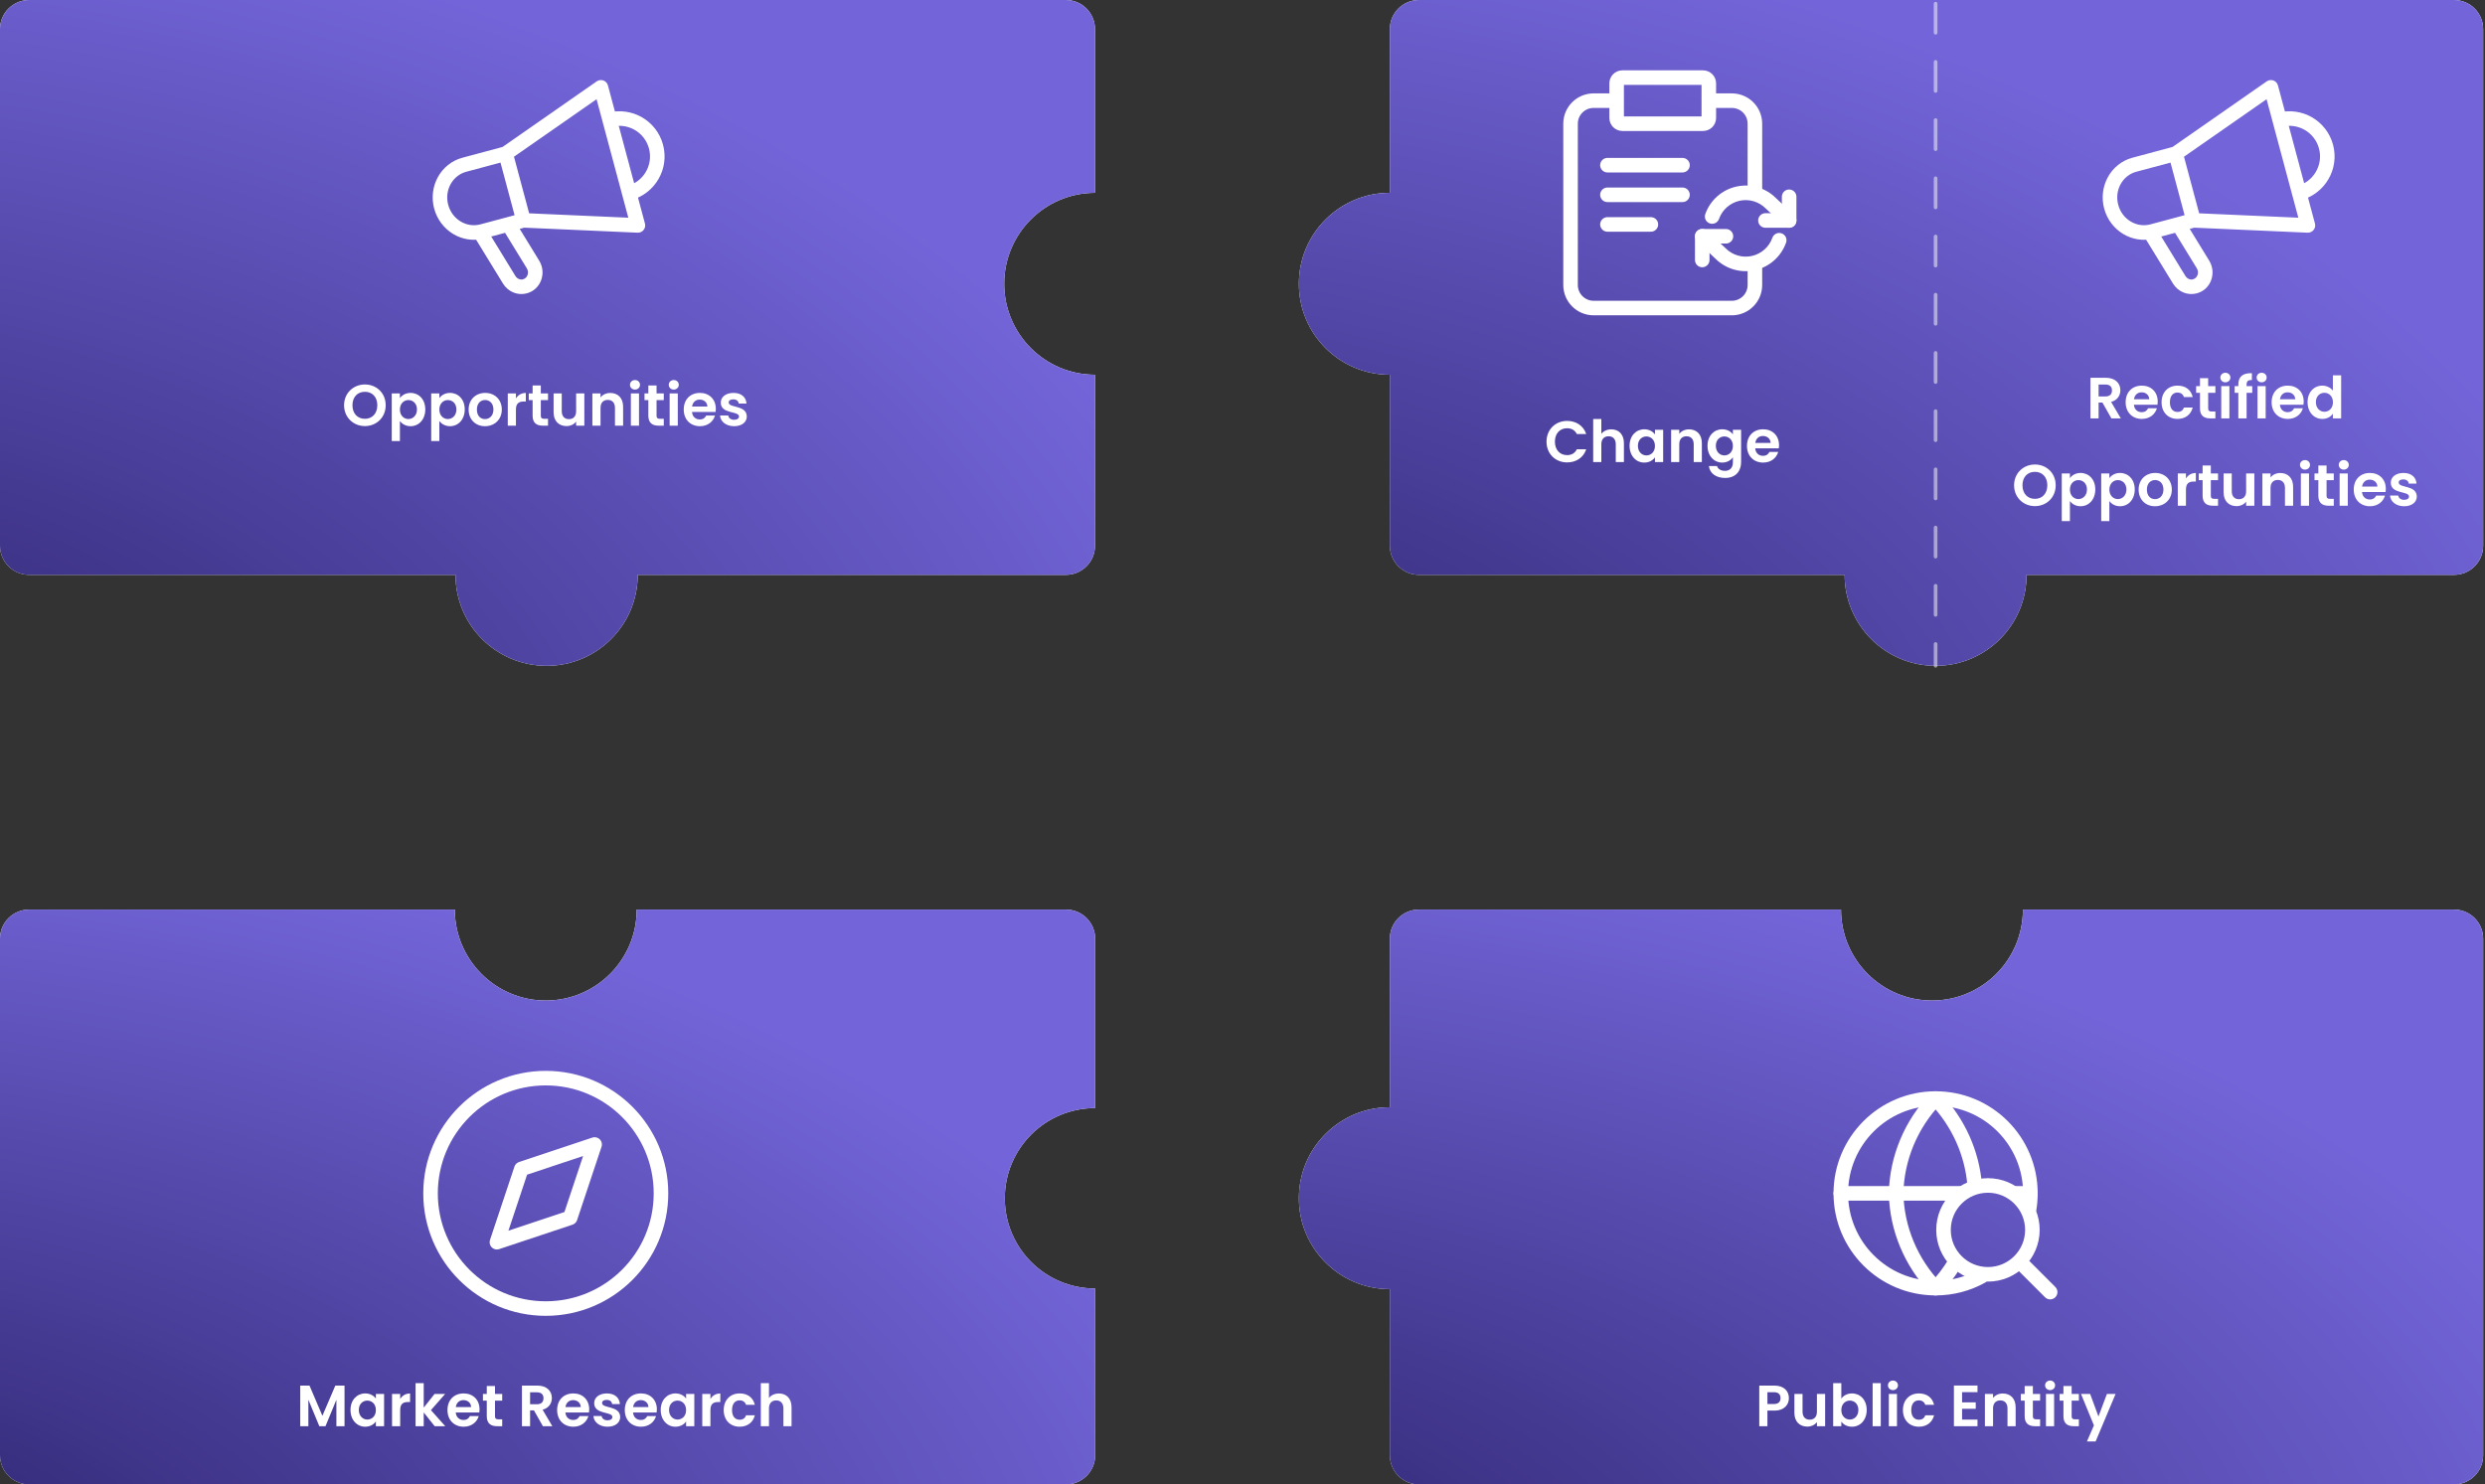<svg width="683" height="408" viewBox="0 0 683 408" fill="none" xmlns="http://www.w3.org/2000/svg">
<rect x="0" y="0" width="683" height="408" fill="#333333" stroke="none"/>
<path d="M531 275C544.807 275 556 263.807 556 250H650V250.004L674.492 250.004C678.91 250.004 682.492 253.586 682.492 258.004V400C682.492 404.418 678.91 408 674.492 408L390 408C385.582 408 382 404.418 382 400L382 354.332C368.193 354.332 357 343.139 357 329.332C357 315.525 368.193 304.332 382 304.332V258.004C382 253.586 385.582 250.004 390 250.004L436.645 250.004L436.645 250L506 250C506 263.807 517.193 275 531 275Z" fill="white"/>
<path d="M531 275C544.807 275 556 263.807 556 250H650V250.004L674.492 250.004C678.91 250.004 682.492 253.586 682.492 258.004V400C682.492 404.418 678.91 408 674.492 408L390 408C385.582 408 382 404.418 382 400L382 354.332C368.193 354.332 357 343.139 357 329.332C357 315.525 368.193 304.332 382 304.332V258.004C382 253.586 385.582 250.004 390 250.004L436.645 250.004L436.645 250L506 250C506 263.807 517.193 275 531 275Z" fill="url(#paint0_radial_4319_12029)"/>
<path fill-rule="evenodd" clip-rule="evenodd" d="M390 0C385.582 0 382 3.582 382 8V53C368.193 53 357 64.193 357 78C357 91.807 368.193 103 382 103V149.996C382 154.414 385.582 157.996 390 157.996H436.645L436.645 158H507C507 171.807 518.193 183 532 183C545.807 183 557 171.807 557 158H628.556L628.557 157.996H674.492C678.91 157.996 682.492 154.414 682.492 149.996V8C682.492 3.582 678.91 0 674.492 0H390Z" fill="white"/>
<path fill-rule="evenodd" clip-rule="evenodd" d="M390 0C385.582 0 382 3.582 382 8V53C368.193 53 357 64.193 357 78C357 91.807 368.193 103 382 103V149.996C382 154.414 385.582 157.996 390 157.996H436.645L436.645 158H507C507 171.807 518.193 183 532 183C545.807 183 557 171.807 557 158H628.556L628.557 157.996H674.492C678.91 157.996 682.492 154.414 682.492 149.996V8C682.492 3.582 678.91 0 674.492 0H390Z" fill="url(#paint1_radial_4319_12029)"/>
<path d="M32.543 157.996V158H125.195C125.195 171.807 136.405 183 150.234 183C164.063 183 175.273 171.807 175.273 158H246.23L246.23 157.996H292.948C297.374 157.996 300.961 154.414 300.961 149.996V103.668L301 103.668V103C287.193 103 276 91.807 276 78C276 64.206 287.172 53.021 300.961 53V8C300.961 3.582 297.374 0 292.948 0L8.012 3.05176e-05C3.587 3.05176e-05 0 3.582 0 8V149.996C0 154.414 3.587 157.996 8.012 157.996H32.543Z" fill="white"/>
<path d="M32.543 157.996V158H125.195C125.195 171.807 136.405 183 150.234 183C164.063 183 175.273 171.807 175.273 158H246.23L246.23 157.996H292.948C297.374 157.996 300.961 154.414 300.961 149.996V103.668L301 103.668V103C287.193 103 276 91.807 276 78C276 64.206 287.172 53.021 300.961 53V8C300.961 3.582 297.374 0 292.948 0L8.012 3.05176e-05C3.587 3.05176e-05 0 3.582 0 8V149.996C0 154.414 3.587 157.996 8.012 157.996H32.543Z" fill="url(#paint2_radial_4319_12029)"/>
<path d="M165.161 24L167.093 23.482C166.925 22.853 166.46 22.345 165.848 22.122C165.236 21.898 164.553 21.986 164.018 22.359L165.161 24ZM175.332 61.957L175.243 63.955C175.88 63.983 176.492 63.706 176.891 63.209C177.29 62.712 177.429 62.055 177.264 61.439L175.332 61.957ZM131.909 63.772L131.391 61.84L128.804 62.533L130.204 64.817L131.909 63.772ZM139.739 61.674L141.445 60.629L140.664 59.355L139.222 59.742L139.739 61.674ZM144.274 78.695L144.791 80.627L144.274 78.695ZM139.962 76.911L138.257 77.956L139.962 76.911ZM146.503 72.709L144.798 73.754L146.503 72.709ZM140.118 43.88L166.305 25.641L164.018 22.359L137.831 40.598L140.118 43.88ZM163.23 24.518L173.4 62.474L177.264 61.439L167.093 23.482L163.23 24.518ZM175.42 59.959L143.973 58.565L143.796 62.561L175.243 63.955L175.42 59.959ZM145.816 60.046L140.906 41.722L137.043 42.757L141.952 61.081L145.816 60.046ZM128.147 47.211L139.492 44.171L138.457 40.307L127.112 43.347L128.147 47.211ZM143.367 58.631L132.022 61.671L133.057 65.535L144.402 62.495L143.367 58.631ZM132.022 61.671C128.283 62.673 124.281 60.35 123.192 56.288L119.329 57.323C120.952 63.381 127.049 67.145 133.057 65.535L132.022 61.671ZM127.112 43.347C121.104 44.957 117.706 51.265 119.329 57.323L123.192 56.288C122.104 52.226 124.409 48.213 128.147 47.211L127.112 43.347ZM132.427 65.704L140.257 63.606L139.222 59.742L131.391 61.84L132.427 65.704ZM138.034 62.719L144.798 73.754L148.208 71.664L141.445 60.629L138.034 62.719ZM141.667 75.866L133.614 62.727L130.204 64.817L138.257 77.956L141.667 75.866ZM143.756 76.764C143.01 76.964 142.147 76.648 141.667 75.866L138.257 77.956C139.617 80.175 142.252 81.308 144.791 80.627L143.756 76.764ZM144.798 73.754C145.563 75.003 144.884 76.461 143.756 76.764L144.791 80.627C148.699 79.58 150.263 75.016 148.208 71.664L144.798 73.754Z" fill="white"/>
<path d="M172.944 53.05C178.497 51.562 181.793 45.853 180.305 40.3C178.817 34.746 173.108 31.45 167.555 32.938" stroke="white" stroke-width="4"/>
<path d="M106.008 111.384C106.008 114.744 103.464 117.112 100.296 117.112C97.144 117.112 94.568 114.744 94.568 111.384C94.568 108.04 97.144 105.672 100.296 105.672C103.48 105.672 106.008 108.04 106.008 111.384ZM96.872 111.384C96.872 113.656 98.264 115.112 100.296 115.112C102.312 115.112 103.704 113.656 103.704 111.384C103.704 109.112 102.312 107.688 100.296 107.688C98.264 107.688 96.872 109.112 96.872 111.384ZM109.914 109.416C110.442 108.664 111.466 107.992 112.842 107.992C115.114 107.992 116.89 109.768 116.89 112.536C116.89 115.304 115.114 117.144 112.842 117.144C111.45 117.144 110.458 116.456 109.914 115.736V121.224H107.674V108.136H109.914V109.416ZM114.602 112.536C114.602 110.856 113.466 109.96 112.25 109.96C111.05 109.96 109.914 110.888 109.914 112.568C109.914 114.248 111.05 115.176 112.25 115.176C113.466 115.176 114.602 114.216 114.602 112.536ZM120.758 109.416C121.286 108.664 122.31 107.992 123.686 107.992C125.958 107.992 127.734 109.768 127.734 112.536C127.734 115.304 125.958 117.144 123.686 117.144C122.294 117.144 121.302 116.456 120.758 115.736V121.224H118.518V108.136H120.758V109.416ZM125.446 112.536C125.446 110.856 124.31 109.96 123.094 109.96C121.894 109.96 120.758 110.888 120.758 112.568C120.758 114.248 121.894 115.176 123.094 115.176C124.31 115.176 125.446 114.216 125.446 112.536ZM137.922 112.568C137.922 115.352 135.874 117.144 133.298 117.144C130.738 117.144 128.802 115.352 128.802 112.568C128.802 109.768 130.802 107.992 133.362 107.992C135.922 107.992 137.922 109.768 137.922 112.568ZM131.074 112.568C131.074 114.328 132.098 115.192 133.298 115.192C134.482 115.192 135.618 114.328 135.618 112.568C135.618 110.792 134.514 109.944 133.33 109.944C132.146 109.944 131.074 110.792 131.074 112.568ZM141.805 112.584V117H139.565V108.136H141.805V109.512C142.365 108.6 143.293 108.008 144.525 108.008V110.36H143.933C142.605 110.36 141.805 110.872 141.805 112.584ZM146.386 114.248V109.976H145.33V108.136H146.386V105.944H148.642V108.136H150.626V109.976H148.642V114.264C148.642 114.856 148.882 115.112 149.586 115.112H150.626V117H149.218C147.522 117 146.386 116.28 146.386 114.248ZM160.605 108.136V117H158.349V115.88C157.789 116.632 156.813 117.112 155.709 117.112C153.645 117.112 152.157 115.768 152.157 113.336V108.136H154.397V113.016C154.397 114.44 155.181 115.208 156.365 115.208C157.581 115.208 158.349 114.44 158.349 113.016V108.136H160.605ZM169.023 117V112.104C169.023 110.68 168.239 109.912 167.055 109.912C165.839 109.912 165.055 110.68 165.055 112.104V117H162.815V108.136H165.055V109.24C165.631 108.488 166.591 108.008 167.727 108.008C169.791 108.008 171.263 109.352 171.263 111.8V117H169.023ZM173.393 117V108.136H175.633V117H173.393ZM174.529 107.08C173.729 107.08 173.153 106.504 173.153 105.768C173.153 105.032 173.729 104.456 174.529 104.456C175.313 104.456 175.905 105.032 175.905 105.768C175.905 106.504 175.313 107.08 174.529 107.08ZM178.198 114.248V109.976H177.142V108.136H178.198V105.944H180.454V108.136H182.438V109.976H180.454V114.264C180.454 114.856 180.694 115.112 181.398 115.112H182.438V117H181.03C179.334 117 178.198 116.28 178.198 114.248ZM184.049 117V108.136H186.289V117H184.049ZM185.185 107.08C184.385 107.08 183.809 106.504 183.809 105.768C183.809 105.032 184.385 104.456 185.185 104.456C185.969 104.456 186.561 105.032 186.561 105.768C186.561 106.504 185.969 107.08 185.185 107.08ZM192.31 109.832C191.238 109.832 190.39 110.52 190.214 111.736H194.422C194.39 110.568 193.462 109.832 192.31 109.832ZM196.518 114.216C196.038 115.848 194.566 117.144 192.374 117.144C189.798 117.144 187.926 115.352 187.926 112.568C187.926 109.768 189.75 107.992 192.374 107.992C194.934 107.992 196.742 109.736 196.742 112.376C196.742 112.664 196.726 112.952 196.678 113.24H190.198C190.31 114.552 191.206 115.288 192.326 115.288C193.286 115.288 193.814 114.808 194.102 114.216H196.518ZM205.257 114.472C205.257 115.992 203.929 117.144 201.769 117.144C199.545 117.144 197.993 115.848 197.897 114.2H200.153C200.233 114.872 200.857 115.384 201.753 115.384C202.633 115.384 203.113 114.984 203.113 114.472C203.113 112.888 198.105 113.896 198.105 110.648C198.105 109.176 199.417 107.992 201.609 107.992C203.753 107.992 205.049 109.16 205.177 110.92H203.033C202.969 110.232 202.425 109.768 201.545 109.768C200.713 109.768 200.281 110.104 200.281 110.616C200.281 112.232 205.193 111.224 205.257 114.472Z" fill="white"/>
<path d="M532 1L532 183" stroke="white" stroke-opacity="0.5" stroke-linecap="round" stroke-dasharray="8 8"/>
<path fill-rule="evenodd" clip-rule="evenodd" d="M150 275C163.807 275 175 263.807 175 250H196.765H198.333H246.264L246.264 250.004H292.988C297.413 250.004 301.001 253.586 301.001 258.004V304.559C287.283 304.559 276.161 315.661 276.161 329.356C276.161 343.052 287.282 354.154 301 354.154L301.001 400C301.001 404.418 297.413 408 292.988 408H198.333H150.249H81.135H8.013C3.588 408 0 404.418 0 400V258.004C0 253.586 3.588 250.004 8.014 250.004H54.027L54.027 250H125C125 263.807 136.193 275 150 275Z" fill="white"/>
<path fill-rule="evenodd" clip-rule="evenodd" d="M150 275C163.807 275 175 263.807 175 250H196.765H198.333H246.264L246.264 250.004H292.988C297.413 250.004 301.001 253.586 301.001 258.004V304.559C287.283 304.559 276.161 315.661 276.161 329.356C276.161 343.052 287.282 354.154 301 354.154L301.001 400C301.001 404.418 297.413 408 292.988 408H198.333H150.249H81.135H8.013C3.588 408 0 404.418 0 400V258.004C0 253.586 3.588 250.004 8.014 250.004H54.027L54.027 250H125C125 263.807 136.193 275 150 275Z" fill="url(#paint3_radial_4319_12029)"/>
<path fill-rule="evenodd" clip-rule="evenodd" d="M150.003 359.667C167.492 359.667 181.669 345.489 181.669 328C181.669 310.511 167.492 296.333 150.003 296.333C132.514 296.333 118.336 310.511 118.336 328C118.336 345.489 132.514 359.667 150.003 359.667Z" stroke="white" stroke-width="4" stroke-linecap="round" stroke-linejoin="round"/>
<path fill-rule="evenodd" clip-rule="evenodd" d="M163.43 314.573L156.716 334.713L136.576 341.427L143.29 321.287L163.43 314.573Z" stroke="white" stroke-width="4" stroke-linecap="round" stroke-linejoin="round"/>
<path d="M82.518 392V380.832H85.062L88.614 389.136L92.166 380.832H94.694V392H92.454V384.736L89.462 392H87.766L84.758 384.736V392H82.518ZM96.333 387.536C96.333 384.768 98.125 382.992 100.381 382.992C101.805 382.992 102.781 383.664 103.309 384.4V383.136H105.565V392H103.309V390.704C102.781 391.472 101.773 392.144 100.365 392.144C98.125 392.144 96.333 390.304 96.333 387.536ZM103.309 387.568C103.309 385.888 102.189 384.96 100.957 384.96C99.757 384.96 98.621 385.856 98.621 387.536C98.621 389.216 99.757 390.176 100.957 390.176C102.189 390.176 103.309 389.248 103.309 387.568ZM109.992 387.584V392H107.752V383.136H109.992V384.512C110.552 383.6 111.48 383.008 112.712 383.008V385.36H112.12C110.792 385.36 109.992 385.872 109.992 387.584ZM114.221 392V380.16H116.461V386.896L119.437 383.136H122.349L118.445 387.584L122.381 392H119.469L116.461 388.224V392H114.221ZM127.373 384.832C126.301 384.832 125.453 385.52 125.277 386.736H129.485C129.453 385.568 128.525 384.832 127.373 384.832ZM131.581 389.216C131.101 390.848 129.629 392.144 127.437 392.144C124.861 392.144 122.989 390.352 122.989 387.568C122.989 384.768 124.813 382.992 127.437 382.992C129.997 382.992 131.805 384.736 131.805 387.376C131.805 387.664 131.789 387.952 131.741 388.24H125.261C125.373 389.552 126.269 390.288 127.389 390.288C128.349 390.288 128.877 389.808 129.165 389.216H131.581ZM133.792 389.248V384.976H132.736V383.136H133.792V380.944H136.048V383.136H138.032V384.976H136.048V389.264C136.048 389.856 136.288 390.112 136.992 390.112H138.032V392H136.624C134.928 392 133.792 391.28 133.792 389.248ZM149.376 384.304C149.376 383.312 148.816 382.688 147.568 382.688H145.696V385.968H147.568C148.816 385.968 149.376 385.312 149.376 384.304ZM143.456 380.832H147.648C150.336 380.832 151.68 382.384 151.68 384.256C151.68 385.616 150.928 386.992 149.136 387.472L151.808 392H149.216L146.752 387.648H145.696V392H143.456V380.832ZM157.514 384.832C156.442 384.832 155.594 385.52 155.418 386.736H159.626C159.594 385.568 158.666 384.832 157.514 384.832ZM161.722 389.216C161.242 390.848 159.77 392.144 157.578 392.144C155.002 392.144 153.13 390.352 153.13 387.568C153.13 384.768 154.954 382.992 157.578 382.992C160.138 382.992 161.946 384.736 161.946 387.376C161.946 387.664 161.93 387.952 161.882 388.24H155.402C155.514 389.552 156.41 390.288 157.53 390.288C158.49 390.288 159.018 389.808 159.306 389.216H161.722ZM170.461 389.472C170.461 390.992 169.133 392.144 166.973 392.144C164.749 392.144 163.197 390.848 163.101 389.2H165.357C165.437 389.872 166.061 390.384 166.957 390.384C167.837 390.384 168.317 389.984 168.317 389.472C168.317 387.888 163.309 388.896 163.309 385.648C163.309 384.176 164.621 382.992 166.813 382.992C168.957 382.992 170.253 384.16 170.381 385.92H168.237C168.173 385.232 167.629 384.768 166.749 384.768C165.917 384.768 165.485 385.104 165.485 385.616C165.485 387.232 170.397 386.224 170.461 389.472ZM176.107 384.832C175.035 384.832 174.187 385.52 174.011 386.736H178.219C178.187 385.568 177.259 384.832 176.107 384.832ZM180.315 389.216C179.835 390.848 178.363 392.144 176.171 392.144C173.595 392.144 171.723 390.352 171.723 387.568C171.723 384.768 173.547 382.992 176.171 382.992C178.731 382.992 180.539 384.736 180.539 387.376C180.539 387.664 180.523 387.952 180.475 388.24H173.995C174.107 389.552 175.003 390.288 176.123 390.288C177.083 390.288 177.611 389.808 177.899 389.216H180.315ZM181.598 387.536C181.598 384.768 183.39 382.992 185.646 382.992C187.07 382.992 188.046 383.664 188.574 384.4V383.136H190.83V392H188.574V390.704C188.046 391.472 187.038 392.144 185.63 392.144C183.39 392.144 181.598 390.304 181.598 387.536ZM188.574 387.568C188.574 385.888 187.454 384.96 186.222 384.96C185.022 384.96 183.886 385.856 183.886 387.536C183.886 389.216 185.022 390.176 186.222 390.176C187.454 390.176 188.574 389.248 188.574 387.568ZM195.258 387.584V392H193.018V383.136H195.258V384.512C195.818 383.6 196.746 383.008 197.978 383.008V385.36H197.386C196.058 385.36 195.258 385.872 195.258 387.584ZM198.911 387.568C198.911 384.784 200.735 382.992 203.295 382.992C205.503 382.992 206.991 384.144 207.471 386.128H205.055C204.799 385.376 204.207 384.896 203.279 384.896C202.031 384.896 201.199 385.84 201.199 387.568C201.199 389.296 202.031 390.224 203.279 390.224C204.207 390.224 204.783 389.808 205.055 389.008H207.471C206.991 390.896 205.503 392.144 203.295 392.144C200.735 392.144 198.911 390.352 198.911 387.568ZM209.112 392V380.16H211.352V384.24C211.928 383.488 212.92 383.008 214.104 383.008C216.104 383.008 217.56 384.352 217.56 386.8V392H215.32V387.104C215.32 385.68 214.536 384.912 213.352 384.912C212.136 384.912 211.352 385.68 211.352 387.104V392H209.112Z" fill="white"/>
<path d="M544.625 350.8C540.885 352.875 536.581 354.057 532.001 354.057C517.61 354.057 505.943 342.391 505.943 328C505.943 313.609 517.61 301.943 532.001 301.943C546.391 301.943 558.058 313.609 558.058 328C558.058 329.48 557.934 330.931 557.697 332.343" stroke="white" stroke-width="4" stroke-linecap="round" stroke-linejoin="round"/>
<path d="M505.943 328H539.058M558.058 328H554.258" stroke="white" stroke-width="4" stroke-linecap="round" stroke-linejoin="round"/>
<path d="M537.132 347.384C535.677 349.758 533.961 351.996 532 354.057C525.211 346.922 521.352 337.662 521.143 328C521.352 318.338 525.211 309.078 532 301.943C538.279 308.542 542.051 316.958 542.748 325.829" stroke="white" stroke-width="4" stroke-linecap="round" stroke-linejoin="round"/>
<path d="M563.486 355.143L555.017 346.674M546.386 350.257C553.132 350.257 558.601 344.789 558.601 338.043C558.601 331.297 553.132 325.829 546.386 325.829C539.64 325.829 534.172 331.297 534.172 338.043C534.172 344.789 539.64 350.257 546.386 350.257Z" stroke="white" stroke-width="4" stroke-linecap="round" stroke-linejoin="round"/>
<path d="M485.774 385.904H487.55C488.814 385.904 489.374 385.28 489.374 384.288C489.374 383.264 488.814 382.656 487.55 382.656H485.774V385.904ZM491.678 384.288C491.678 385.984 490.526 387.712 487.646 387.712H485.774V392H483.534V380.832H487.646C490.334 380.832 491.678 382.352 491.678 384.288ZM501.636 383.136V392H499.38V390.88C498.82 391.632 497.844 392.112 496.74 392.112C494.676 392.112 493.188 390.768 493.188 388.336V383.136H495.428V388.016C495.428 389.44 496.212 390.208 497.396 390.208C498.612 390.208 499.38 389.44 499.38 388.016V383.136H501.636ZM506.086 384.432C506.63 383.616 507.67 382.992 509.014 382.992C511.286 382.992 513.062 384.768 513.062 387.536C513.062 390.304 511.286 392.144 509.014 392.144C507.622 392.144 506.63 391.504 506.086 390.736V392H503.846V380.16H506.086V384.432ZM510.774 387.536C510.774 385.856 509.638 384.96 508.422 384.96C507.222 384.96 506.086 385.888 506.086 387.568C506.086 389.248 507.222 390.176 508.422 390.176C509.638 390.176 510.774 389.216 510.774 387.536ZM514.69 392V380.16H516.93V392H514.69ZM519.143 392V383.136H521.383V392H519.143ZM520.279 382.08C519.479 382.08 518.903 381.504 518.903 380.768C518.903 380.032 519.479 379.456 520.279 379.456C521.063 379.456 521.655 380.032 521.655 380.768C521.655 381.504 521.063 382.08 520.279 382.08ZM523.02 387.568C523.02 384.784 524.844 382.992 527.404 382.992C529.612 382.992 531.1 384.144 531.58 386.128H529.164C528.908 385.376 528.316 384.896 527.388 384.896C526.14 384.896 525.308 385.84 525.308 387.568C525.308 389.296 526.14 390.224 527.388 390.224C528.316 390.224 528.892 389.808 529.164 389.008H531.58C531.1 390.896 529.612 392.144 527.404 392.144C524.844 392.144 523.02 390.352 523.02 387.568ZM543.514 380.816V382.64H539.274V385.44H543.034V387.216H539.274V390.176H543.514V392H537.034V380.816H543.514ZM551.757 392V387.104C551.757 385.68 550.973 384.912 549.789 384.912C548.573 384.912 547.789 385.68 547.789 387.104V392H545.549V383.136H547.789V384.24C548.365 383.488 549.325 383.008 550.461 383.008C552.525 383.008 553.997 384.352 553.997 386.8V392H551.757ZM556.479 389.248V384.976H555.423V383.136H556.479V380.944H558.735V383.136H560.719V384.976H558.735V389.264C558.735 389.856 558.975 390.112 559.679 390.112H560.719V392H559.311C557.615 392 556.479 391.28 556.479 389.248ZM562.331 392V383.136H564.571V392H562.331ZM563.467 382.08C562.667 382.08 562.091 381.504 562.091 380.768C562.091 380.032 562.667 379.456 563.467 379.456C564.251 379.456 564.843 380.032 564.843 380.768C564.843 381.504 564.251 382.08 563.467 382.08ZM567.136 389.248V384.976H566.08V383.136H567.136V380.944H569.392V383.136H571.376V384.976H569.392V389.264C569.392 389.856 569.632 390.112 570.336 390.112H571.376V392H569.968C568.272 392 567.136 391.28 567.136 389.248ZM576.763 389.328L579.083 383.136H581.467L575.979 396.192H573.595L575.515 391.776L571.963 383.136H574.475L576.763 389.328Z" fill="white"/>
<path d="M469.666 27.667H475.999C479.497 27.667 482.333 30.502 482.333 34V52.457M444.333 27.667H437.999C434.502 27.667 431.666 30.502 431.666 34V78.333C431.666 81.831 434.502 84.667 437.999 84.667H475.999C479.497 84.667 482.333 81.831 482.333 78.333V72.543M445.916 34H468.083C468.957 34 469.666 33.291 469.666 32.417V22.917C469.666 22.042 468.957 21.333 468.083 21.333H445.916C445.042 21.333 444.333 22.042 444.333 22.917V32.417C444.333 33.291 445.042 34 445.916 34Z" stroke="white" stroke-width="4" stroke-linecap="round" stroke-linejoin="round"/>
<path d="M491.743 54.083V60.597H485.229" stroke="white" stroke-width="4" stroke-linecap="round" stroke-linejoin="round"/>
<path d="M467.857 71.455V64.94H474.372" stroke="white" stroke-width="4" stroke-linecap="round" stroke-linejoin="round"/>
<path d="M468.697 58.845C468.329 59.886 468.874 61.029 469.915 61.397C470.957 61.766 472.1 61.22 472.468 60.179L468.697 58.845ZM486.705 55.864L485.291 57.278C485.306 57.292 485.321 57.307 485.336 57.321L486.705 55.864ZM490.374 62.055C491.179 62.812 492.444 62.772 493.201 61.967C493.957 61.162 493.918 59.897 493.113 59.14L490.374 62.055ZM469.227 63.483C468.422 62.727 467.156 62.766 466.4 63.571C465.644 64.376 465.683 65.642 466.488 66.398L469.227 63.483ZM472.895 69.674L474.31 68.26C474.295 68.246 474.28 68.231 474.265 68.217L472.895 69.674ZM490.903 66.693C491.272 65.652 490.726 64.509 489.685 64.141C488.644 63.772 487.501 64.318 487.133 65.359L490.903 66.693ZM472.468 60.179C473.358 57.664 475.477 55.781 478.079 55.192L477.196 51.29C473.254 52.182 470.045 55.034 468.697 58.845L472.468 60.179ZM478.079 55.192C480.682 54.603 483.405 55.391 485.291 57.278L488.12 54.45C485.263 51.591 481.139 50.398 477.196 51.29L478.079 55.192ZM485.336 57.321L490.374 62.055L493.113 59.14L488.075 54.406L485.336 57.321ZM466.488 66.398L471.526 71.132L474.265 68.217L469.227 63.483L466.488 66.398ZM471.481 71.088C474.338 73.947 478.462 75.14 482.404 74.248L481.521 70.346C478.919 70.935 476.196 70.148 474.31 68.26L471.481 71.088ZM482.404 74.248C486.346 73.356 489.555 70.504 490.903 66.693L487.133 65.359C486.242 67.874 484.124 69.757 481.521 70.346L482.404 74.248Z" fill="white"/>
<path d="M441.801 45.4H462.429" stroke="white" stroke-width="4" stroke-linecap="round"/>
<path d="M441.801 53.543H462.429" stroke="white" stroke-width="4" stroke-linecap="round"/>
<path d="M441.801 61.686H453.744" stroke="white" stroke-width="4" stroke-linecap="round"/>
<path d="M425.06 121.4C425.06 118.056 427.508 115.688 430.724 115.688C433.204 115.688 435.22 117.016 435.972 119.304H433.396C432.868 118.232 431.908 117.704 430.708 117.704C428.756 117.704 427.364 119.128 427.364 121.4C427.364 123.656 428.756 125.096 430.708 125.096C431.908 125.096 432.868 124.568 433.396 123.48H435.972C435.22 125.784 433.204 127.096 430.724 127.096C427.508 127.096 425.06 124.744 425.06 121.4ZM437.885 127V115.16H440.125V119.24C440.701 118.488 441.693 118.008 442.877 118.008C444.877 118.008 446.333 119.352 446.333 121.8V127H444.093V122.104C444.093 120.68 443.309 119.912 442.125 119.912C440.909 119.912 440.125 120.68 440.125 122.104V127H437.885ZM447.887 122.536C447.887 119.768 449.679 117.992 451.935 117.992C453.359 117.992 454.335 118.664 454.863 119.4V118.136H457.119V127H454.863V125.704C454.335 126.472 453.327 127.144 451.919 127.144C449.679 127.144 447.887 125.304 447.887 122.536ZM454.863 122.568C454.863 120.888 453.743 119.96 452.511 119.96C451.311 119.96 450.175 120.856 450.175 122.536C450.175 124.216 451.311 125.176 452.511 125.176C453.743 125.176 454.863 124.248 454.863 122.568ZM465.515 127V122.104C465.515 120.68 464.731 119.912 463.547 119.912C462.331 119.912 461.547 120.68 461.547 122.104V127H459.307V118.136H461.547V119.24C462.123 118.488 463.083 118.008 464.219 118.008C466.283 118.008 467.755 119.352 467.755 121.8V127H465.515ZM469.309 122.536C469.309 119.768 471.101 117.992 473.357 117.992C474.749 117.992 475.757 118.632 476.285 119.4V118.136H478.541V127.064C478.541 129.464 477.069 131.368 474.157 131.368C471.661 131.368 469.917 130.12 469.693 128.088H471.917C472.141 128.888 472.973 129.416 474.093 129.416C475.325 129.416 476.285 128.712 476.285 127.064V125.688C475.757 126.456 474.749 127.144 473.357 127.144C471.101 127.144 469.309 125.304 469.309 122.536ZM476.285 122.568C476.285 120.888 475.165 119.96 473.933 119.96C472.733 119.96 471.597 120.856 471.597 122.536C471.597 124.216 472.733 125.176 473.933 125.176C475.165 125.176 476.285 124.248 476.285 122.568ZM484.537 119.832C483.465 119.832 482.617 120.52 482.441 121.736H486.649C486.617 120.568 485.689 119.832 484.537 119.832ZM488.745 124.216C488.265 125.848 486.793 127.144 484.601 127.144C482.025 127.144 480.153 125.352 480.153 122.568C480.153 119.768 481.977 117.992 484.601 117.992C487.161 117.992 488.969 119.736 488.969 122.376C488.969 122.664 488.953 122.952 488.905 123.24H482.425C482.537 124.552 483.433 125.288 484.553 125.288C485.513 125.288 486.041 124.808 486.329 124.216H488.745Z" fill="white"/>
<path d="M624.161 24L626.093 23.482C625.925 22.853 625.46 22.345 624.848 22.122C624.236 21.898 623.553 21.986 623.018 22.359L624.161 24ZM634.332 61.957L634.243 63.955C634.88 63.983 635.492 63.706 635.891 63.209C636.29 62.712 636.429 62.055 636.264 61.439L634.332 61.957ZM590.909 63.772L590.391 61.84L587.804 62.533L589.204 64.817L590.909 63.772ZM598.739 61.674L600.445 60.629L599.664 59.355L598.222 59.742L598.739 61.674ZM603.274 78.695L603.791 80.627L603.274 78.695ZM598.962 76.911L597.257 77.956L598.962 76.911ZM605.503 72.709L603.798 73.754L605.503 72.709ZM599.118 43.88L625.305 25.641L623.018 22.359L596.831 40.598L599.118 43.88ZM622.23 24.518L632.4 62.474L636.264 61.439L626.093 23.482L622.23 24.518ZM634.42 59.959L602.973 58.565L602.796 62.561L634.243 63.955L634.42 59.959ZM604.816 60.046L599.906 41.722L596.043 42.757L600.952 61.081L604.816 60.046ZM587.147 47.211L598.492 44.171L597.457 40.307L586.112 43.347L587.147 47.211ZM602.367 58.631L591.022 61.671L592.057 65.535L603.402 62.495L602.367 58.631ZM591.022 61.671C587.283 62.673 583.281 60.35 582.192 56.288L578.329 57.323C579.952 63.381 586.049 67.145 592.057 65.535L591.022 61.671ZM586.112 43.347C580.104 44.957 576.706 51.265 578.329 57.323L582.192 56.288C581.104 52.226 583.409 48.213 587.147 47.211L586.112 43.347ZM591.427 65.704L599.257 63.606L598.222 59.742L590.391 61.84L591.427 65.704ZM597.034 62.719L603.798 73.754L607.208 71.664L600.445 60.629L597.034 62.719ZM600.667 75.866L592.614 62.727L589.204 64.817L597.257 77.956L600.667 75.866ZM602.756 76.764C602.01 76.964 601.147 76.648 600.667 75.866L597.257 77.956C598.617 80.175 601.252 81.308 603.791 80.627L602.756 76.764ZM603.798 73.754C604.563 75.003 603.884 76.461 602.756 76.764L603.791 80.627C607.699 79.58 609.263 75.016 607.208 71.664L603.798 73.754Z" fill="white"/>
<path d="M631.944 53.05C637.497 51.562 640.793 45.853 639.305 40.3C637.817 34.746 632.108 31.45 626.555 32.938" stroke="white" stroke-width="4"/>
<path d="M580.477 107.304C580.477 106.312 579.917 105.688 578.669 105.688H576.797V108.968H578.669C579.917 108.968 580.477 108.312 580.477 107.304ZM574.557 103.832H578.749C581.437 103.832 582.781 105.384 582.781 107.256C582.781 108.616 582.029 109.992 580.237 110.472L582.909 115H580.317L577.853 110.648H576.797V115H574.557V103.832ZM588.615 107.832C587.543 107.832 586.695 108.52 586.519 109.736H590.727C590.695 108.568 589.767 107.832 588.615 107.832ZM592.823 112.216C592.343 113.848 590.871 115.144 588.679 115.144C586.103 115.144 584.231 113.352 584.231 110.568C584.231 107.768 586.055 105.992 588.679 105.992C591.239 105.992 593.047 107.736 593.047 110.376C593.047 110.664 593.031 110.952 592.983 111.24H586.503C586.615 112.552 587.511 113.288 588.631 113.288C589.591 113.288 590.119 112.808 590.407 112.216H592.823ZM594.106 110.568C594.106 107.784 595.93 105.992 598.49 105.992C600.698 105.992 602.186 107.144 602.666 109.128H600.25C599.994 108.376 599.402 107.896 598.474 107.896C597.226 107.896 596.394 108.84 596.394 110.568C596.394 112.296 597.226 113.224 598.474 113.224C599.402 113.224 599.978 112.808 600.25 112.008H602.666C602.186 113.896 600.698 115.144 598.49 115.144C595.93 115.144 594.106 113.352 594.106 110.568ZM604.659 112.248V107.976H603.603V106.136H604.659V103.944H606.915V106.136H608.899V107.976H606.915V112.264C606.915 112.856 607.155 113.112 607.859 113.112H608.899V115H607.491C605.795 115 604.659 114.28 604.659 112.248ZM610.51 115V106.136H612.75V115H610.51ZM611.646 105.08C610.846 105.08 610.27 104.504 610.27 103.768C610.27 103.032 610.846 102.456 611.646 102.456C612.43 102.456 613.022 103.032 613.022 103.768C613.022 104.504 612.43 105.08 611.646 105.08ZM615.203 115V107.976H614.195V106.136H615.203V105.688C615.203 103.512 616.435 102.504 618.931 102.568V104.456C617.843 104.424 617.475 104.776 617.475 105.768V106.136H619.027V107.976H617.475V115H615.203ZM620.479 115V106.136H622.719V115H620.479ZM621.615 105.08C620.815 105.08 620.239 104.504 620.239 103.768C620.239 103.032 620.815 102.456 621.615 102.456C622.399 102.456 622.991 103.032 622.991 103.768C622.991 104.504 622.399 105.08 621.615 105.08ZM628.74 107.832C627.668 107.832 626.82 108.52 626.644 109.736H630.852C630.82 108.568 629.892 107.832 628.74 107.832ZM632.948 112.216C632.468 113.848 630.996 115.144 628.804 115.144C626.228 115.144 624.356 113.352 624.356 110.568C624.356 107.768 626.18 105.992 628.804 105.992C631.364 105.992 633.172 107.736 633.172 110.376C633.172 110.664 633.156 110.952 633.108 111.24H626.628C626.74 112.552 627.636 113.288 628.756 113.288C629.716 113.288 630.244 112.808 630.532 112.216H632.948ZM634.231 110.536C634.231 107.768 636.023 105.992 638.295 105.992C639.463 105.992 640.583 106.536 641.191 107.368V103.16H643.463V115H641.191V113.688C640.663 114.504 639.671 115.144 638.279 115.144C636.023 115.144 634.231 113.304 634.231 110.536ZM641.207 110.568C641.207 108.888 640.087 107.96 638.855 107.96C637.655 107.96 636.519 108.856 636.519 110.536C636.519 112.216 637.655 113.176 638.855 113.176C640.087 113.176 641.207 112.248 641.207 110.568ZM565.008 133.384C565.008 136.744 562.464 139.112 559.296 139.112C556.144 139.112 553.568 136.744 553.568 133.384C553.568 130.04 556.144 127.672 559.296 127.672C562.48 127.672 565.008 130.04 565.008 133.384ZM555.872 133.384C555.872 135.656 557.264 137.112 559.296 137.112C561.312 137.112 562.704 135.656 562.704 133.384C562.704 131.112 561.312 129.688 559.296 129.688C557.264 129.688 555.872 131.112 555.872 133.384ZM568.914 131.416C569.442 130.664 570.466 129.992 571.842 129.992C574.114 129.992 575.89 131.768 575.89 134.536C575.89 137.304 574.114 139.144 571.842 139.144C570.45 139.144 569.458 138.456 568.914 137.736V143.224H566.674V130.136H568.914V131.416ZM573.602 134.536C573.602 132.856 572.466 131.96 571.25 131.96C570.05 131.96 568.914 132.888 568.914 134.568C568.914 136.248 570.05 137.176 571.25 137.176C572.466 137.176 573.602 136.216 573.602 134.536ZM579.758 131.416C580.286 130.664 581.31 129.992 582.686 129.992C584.958 129.992 586.734 131.768 586.734 134.536C586.734 137.304 584.958 139.144 582.686 139.144C581.294 139.144 580.302 138.456 579.758 137.736V143.224H577.518V130.136H579.758V131.416ZM584.446 134.536C584.446 132.856 583.31 131.96 582.094 131.96C580.894 131.96 579.758 132.888 579.758 134.568C579.758 136.248 580.894 137.176 582.094 137.176C583.31 137.176 584.446 136.216 584.446 134.536ZM596.922 134.568C596.922 137.352 594.874 139.144 592.298 139.144C589.738 139.144 587.802 137.352 587.802 134.568C587.802 131.768 589.802 129.992 592.362 129.992C594.922 129.992 596.922 131.768 596.922 134.568ZM590.074 134.568C590.074 136.328 591.098 137.192 592.298 137.192C593.482 137.192 594.618 136.328 594.618 134.568C594.618 132.792 593.514 131.944 592.33 131.944C591.146 131.944 590.074 132.792 590.074 134.568ZM600.805 134.584V139H598.565V130.136H600.805V131.512C601.365 130.6 602.293 130.008 603.525 130.008V132.36H602.933C601.605 132.36 600.805 132.872 600.805 134.584ZM605.386 136.248V131.976H604.33V130.136H605.386V127.944H607.642V130.136H609.626V131.976H607.642V136.264C607.642 136.856 607.882 137.112 608.586 137.112H609.626V139H608.218C606.522 139 605.386 138.28 605.386 136.248ZM619.605 130.136V139H617.349V137.88C616.789 138.632 615.813 139.112 614.709 139.112C612.645 139.112 611.157 137.768 611.157 135.336V130.136H613.397V135.016C613.397 136.44 614.181 137.208 615.365 137.208C616.581 137.208 617.349 136.44 617.349 135.016V130.136H619.605ZM628.023 139V134.104C628.023 132.68 627.239 131.912 626.055 131.912C624.839 131.912 624.055 132.68 624.055 134.104V139H621.815V130.136H624.055V131.24C624.631 130.488 625.591 130.008 626.727 130.008C628.791 130.008 630.263 131.352 630.263 133.8V139H628.023ZM632.393 139V130.136H634.633V139H632.393ZM633.529 129.08C632.729 129.08 632.153 128.504 632.153 127.768C632.153 127.032 632.729 126.456 633.529 126.456C634.313 126.456 634.905 127.032 634.905 127.768C634.905 128.504 634.313 129.08 633.529 129.08ZM637.198 136.248V131.976H636.142V130.136H637.198V127.944H639.454V130.136H641.438V131.976H639.454V136.264C639.454 136.856 639.694 137.112 640.398 137.112H641.438V139H640.03C638.334 139 637.198 138.28 637.198 136.248ZM643.049 139V130.136H645.289V139H643.049ZM644.185 129.08C643.385 129.08 642.809 128.504 642.809 127.768C642.809 127.032 643.385 126.456 644.185 126.456C644.969 126.456 645.561 127.032 645.561 127.768C645.561 128.504 644.969 129.08 644.185 129.08ZM651.31 131.832C650.238 131.832 649.39 132.52 649.214 133.736H653.422C653.39 132.568 652.462 131.832 651.31 131.832ZM655.518 136.216C655.038 137.848 653.566 139.144 651.374 139.144C648.798 139.144 646.926 137.352 646.926 134.568C646.926 131.768 648.75 129.992 651.374 129.992C653.934 129.992 655.742 131.736 655.742 134.376C655.742 134.664 655.726 134.952 655.678 135.24H649.198C649.31 136.552 650.206 137.288 651.326 137.288C652.286 137.288 652.814 136.808 653.102 136.216H655.518ZM664.257 136.472C664.257 137.992 662.929 139.144 660.769 139.144C658.545 139.144 656.993 137.848 656.897 136.2H659.153C659.233 136.872 659.857 137.384 660.753 137.384C661.633 137.384 662.113 136.984 662.113 136.472C662.113 134.888 657.105 135.896 657.105 132.648C657.105 131.176 658.417 129.992 660.609 129.992C662.753 129.992 664.049 131.16 664.177 132.92H662.033C661.969 132.232 661.425 131.768 660.545 131.768C659.713 131.768 659.281 132.104 659.281 132.616C659.281 134.232 664.193 133.224 664.257 136.472Z" fill="white"/>
<defs>
<radialGradient id="paint0_radial_4319_12029" cx="0" cy="0" r="1" gradientUnits="userSpaceOnUse" gradientTransform="translate(266.004 452.003) rotate(90) scale(230.008 474.621)">
<stop stop-color="#221A5D"/>
<stop offset="1" stop-color="#7365D9"/>
</radialGradient>
<radialGradient id="paint1_radial_4319_12029" cx="0" cy="0" r="1" gradientUnits="userSpaceOnUse" gradientTransform="translate(266.004 233.966) rotate(90) scale(266.401 474.621)">
<stop stop-color="#221A5D"/>
<stop offset="1" stop-color="#7365D9"/>
</radialGradient>
<radialGradient id="paint2_radial_4319_12029" cx="0" cy="0" r="1" gradientUnits="userSpaceOnUse" gradientTransform="translate(-84.148 233.966) rotate(90) scale(266.401 438.908)">
<stop stop-color="#221A5D"/>
<stop offset="1" stop-color="#7365D9"/>
</radialGradient>
<radialGradient id="paint3_radial_4319_12029" cx="0" cy="0" r="1" gradientUnits="userSpaceOnUse" gradientTransform="translate(-84.149 452.003) rotate(90) scale(230.008 438.909)">
<stop stop-color="#221A5D"/>
<stop offset="1" stop-color="#7365D9"/>
</radialGradient>
</defs>
</svg>
